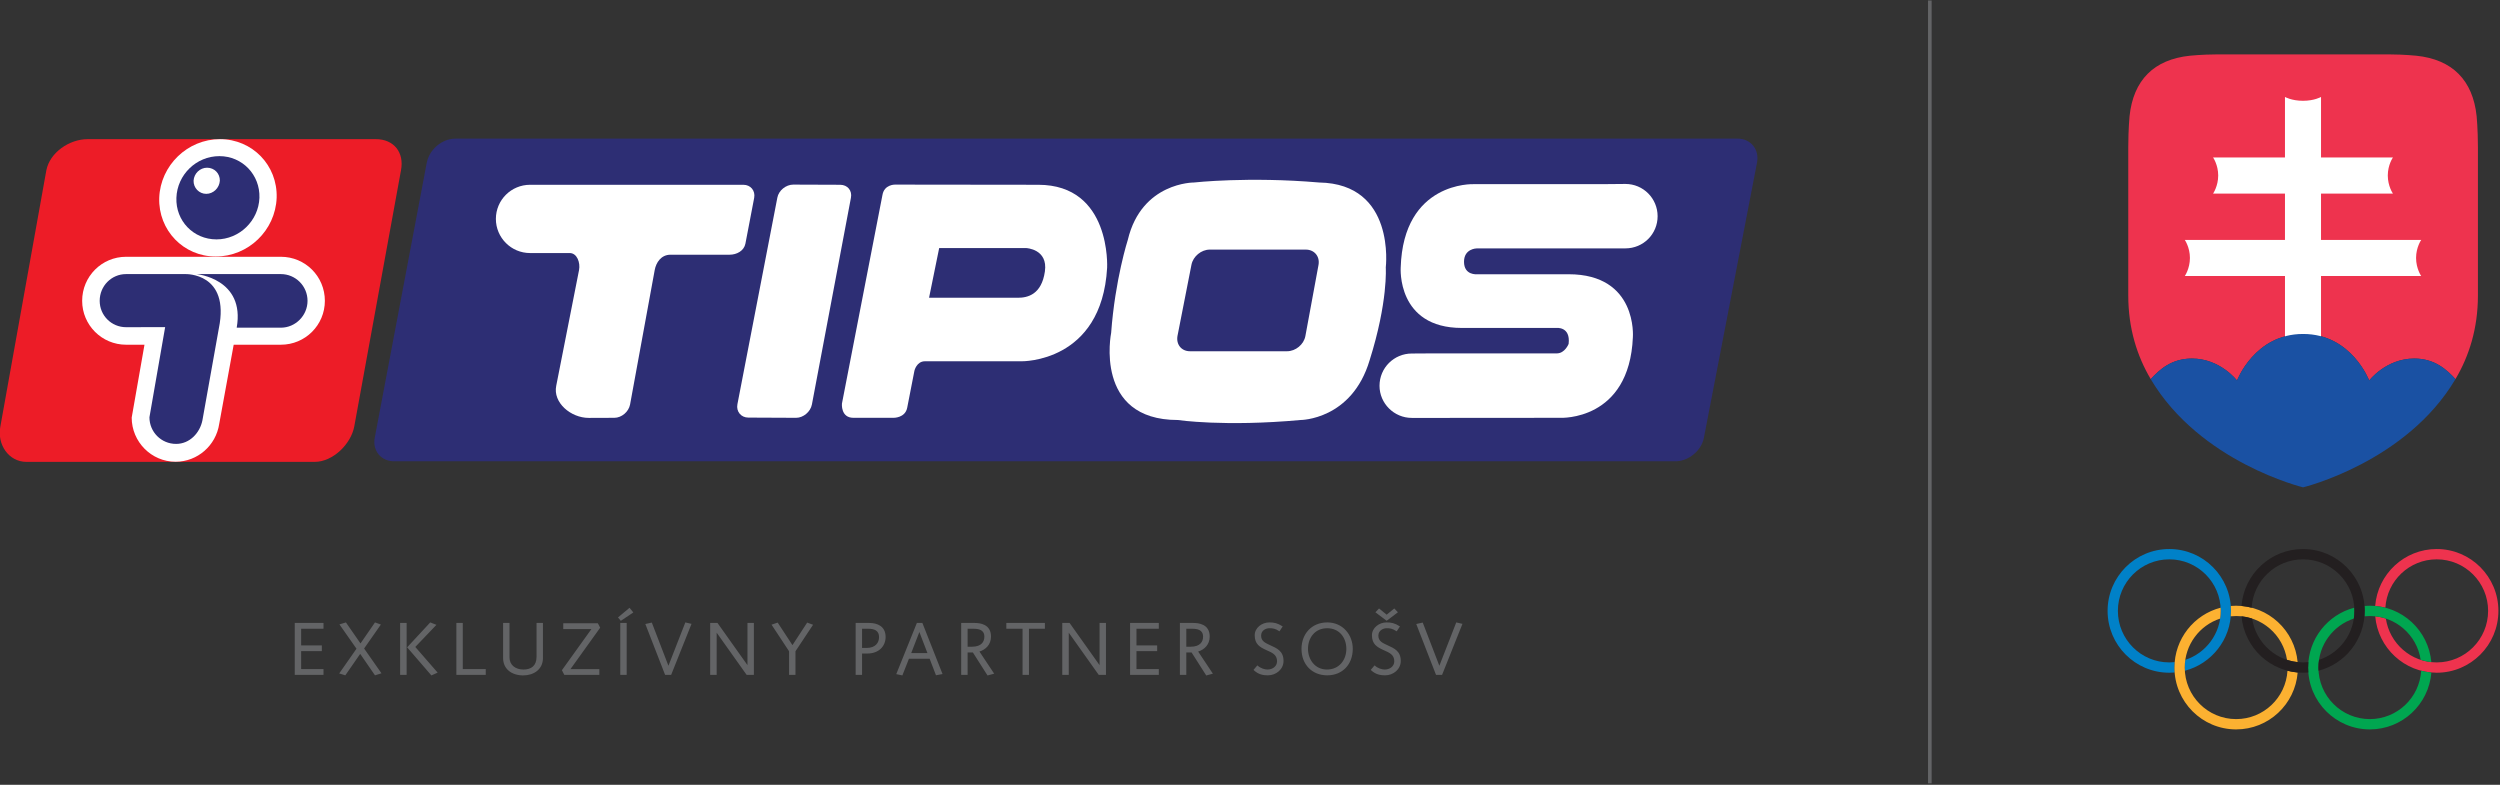 <?xml version="1.0" encoding="UTF-8" standalone="no"?>
<!DOCTYPE svg PUBLIC "-//W3C//DTD SVG 1.1//EN" "http://www.w3.org/Graphics/SVG/1.1/DTD/svg11.dtd">
<svg width="100%" height="100%" viewBox="0 0 618 194" version="1.1" xmlns="http://www.w3.org/2000/svg" xmlns:xlink="http://www.w3.org/1999/xlink" xml:space="preserve" xmlns:serif="http://www.serif.com/" style="fill-rule:evenodd;clip-rule:evenodd;stroke-linejoin:round;stroke-miterlimit:2;">
    <rect x="0" y="0" width="618" height="194" fill="#333333" stroke="none"/>
    <g transform="matrix(1,0,0,1,-252.199,-300.159)">
        <g id="TIPOS_SOSV_combilogo_sw_CMYK_horiz_short" transform="matrix(1.333,0,0,-1.333,0,793.701)">
            <g id="g12">
                <g id="g14">
                    <g id="g20" transform="matrix(1,0,0,1,243.856,245.095)">
                        <path id="path22" d="M0,0L5.332,0L5.332,1.076L1.188,1.076L1.188,4.41L5.024,4.41L5.024,5.473L1.188,5.473L1.188,8.555L5.332,8.555L5.332,9.63L0,9.63L0,0ZM9.379,-0.084L12.137,3.897L14.881,-0.084L16.085,0.294L12.865,4.893L15.973,9.336L14.881,9.729L12.193,5.831L9.491,9.729L8.287,9.364L11.451,4.851L8.245,0.267L9.379,-0.084ZM25.338,-0.098L26.5,0.42L22.356,5.18L26.276,9.28L25.128,9.729L20.844,5.109L25.338,-0.098ZM19.544,0L20.746,0L20.746,9.63L19.544,9.63L19.544,0ZM29.973,0L35.418,0L35.418,1.076L31.162,1.076L31.162,9.63L29.973,9.63L29.973,0ZM42.362,-0.098C44.309,-0.098 46.029,1.006 46.029,3.135L46.029,9.63L44.841,9.63L44.841,3.358C44.841,1.65 43.819,0.992 42.404,0.992C40.948,0.992 39.827,1.805 39.827,3.246L39.827,9.63L38.639,9.63L38.639,3.12C38.639,1.062 40.262,-0.098 42.362,-0.098M49.992,0L56.488,0L56.488,1.062L51.126,1.062L56.642,8.75L56.208,9.574L49.796,9.574L49.796,8.498L55.018,8.498L49.544,0.867L49.992,0ZM60.367,0L61.555,0L61.555,9.631L60.367,9.631L60.367,0ZM60.465,10.023L62.787,11.576L62.087,12.444L59.947,10.653L60.465,10.023ZM68.682,0L69.802,0L73.582,9.463L72.434,9.729L69.298,1.691L66.218,9.7L65.014,9.436L68.682,0ZM77.04,0L78.243,0L78.243,7.825L83.802,0L85.145,0L85.145,9.63L83.956,9.63L83.956,1.807L78.397,9.63L77.04,9.63L77.04,0ZM91.67,0L92.858,0L92.858,4.381L96.12,9.294L95.028,9.7L92.299,5.516L89.556,9.7L88.422,9.309L91.67,4.381L91.67,0ZM104.018,0L105.206,0L105.206,3.962L106.215,3.962C108.274,3.962 109.574,5.29 109.574,7.027C109.574,9.029 108.022,9.63 106.551,9.63L104.018,9.63L104.018,0ZM105.206,4.996L105.206,8.555L106.355,8.555C107.461,8.555 108.358,8.232 108.358,7.014C108.358,6.005 107.741,4.996 106.047,4.996L105.206,4.996ZM112.683,-0.098L113.901,2.996L117.737,2.996L118.913,-0.069L120.131,0.154L116.393,9.63L115.371,9.63L111.549,0.141L112.683,-0.098ZM114.321,4.044L115.833,7.95L117.331,4.044L114.321,4.044ZM128.475,-0.111L129.706,0.225L126.977,4.326C128.125,4.689 129.118,5.599 129.118,7.111C129.118,9.436 127.019,9.63 126.081,9.63L123.59,9.63L123.59,0L124.778,0L124.778,4.158L125.758,4.158L128.475,-0.111ZM124.778,5.221L124.778,8.555L125.842,8.555C126.753,8.555 127.888,8.414 127.888,7.083C127.888,6.187 127.383,5.221 125.576,5.221L124.778,5.221ZM134.971,0L136.16,0L136.16,8.555L139.114,8.555L139.114,9.63L131.961,9.63L131.961,8.555L134.971,8.555L134.971,0ZM142.335,0L143.537,0L143.537,7.825L149.097,0L150.439,0L150.439,9.63L149.251,9.63L149.251,1.807L143.692,9.63L142.335,9.63L142.335,0ZM154.907,0L160.239,0L160.239,1.076L156.095,1.076L156.095,4.41L159.931,4.41L159.931,5.473L156.095,5.473L156.095,8.555L160.239,8.555L160.239,9.63L154.907,9.63L154.907,0ZM169.032,-0.111L170.263,0.225L167.534,4.326C168.682,4.689 169.675,5.599 169.675,7.111C169.675,9.436 167.576,9.63 166.638,9.63L164.147,9.63L164.147,0L165.335,0L165.335,4.158L166.316,4.158L169.032,-0.111ZM165.335,5.221L165.335,8.555L166.4,8.555C167.31,8.555 168.445,8.414 168.445,7.083C168.445,6.187 167.941,5.221 166.134,5.221L165.335,5.221ZM180.456,-0.084C182.01,-0.084 183.367,1.048 183.367,2.578C183.367,4.388 182.207,4.906 180.904,5.496C180.007,5.916 179.209,6.239 179.209,7.277C179.209,8.287 180.146,8.652 180.735,8.652C181.366,8.652 181.828,8.61 182.612,8.077L183.213,8.987C182.22,9.616 181.604,9.729 180.722,9.729C179.363,9.729 178.021,8.736 178.021,7.348C178.021,5.679 178.971,5.146 180.203,4.584C181.212,4.136 182.165,3.771 182.165,2.521C182.165,1.581 181.338,0.992 180.386,0.992C179.881,0.992 179.11,1.203 178.51,1.765L177.797,0.922C178.706,0.042 179.643,-0.084 180.456,-0.084M191.474,-0.084C194.273,-0.084 196.205,1.918 196.205,4.836C196.205,7.475 194.315,9.729 191.488,9.729C188.533,9.729 186.7,7.544 186.7,4.822C186.7,1.933 188.645,-0.084 191.474,-0.084M191.418,0.992C189.163,0.992 187.903,2.9 187.903,4.822C187.903,6.898 189.205,8.652 191.46,8.652C193.728,8.652 195.016,6.898 195.016,4.822C195.016,2.746 193.672,0.992 191.418,0.992M202.197,-0.084C203.752,-0.084 205.108,1.048 205.108,2.578C205.108,4.388 203.948,4.906 202.646,5.496C201.749,5.916 200.951,6.239 200.951,7.277C200.951,8.26 201.903,8.652 202.435,8.652C203.094,8.652 203.472,8.639 204.354,8.077L204.955,8.987C203.962,9.616 203.346,9.729 202.463,9.729C201.104,9.729 199.762,8.736 199.762,7.348C199.762,5.679 200.713,5.146 201.945,4.584C202.954,4.136 203.906,3.771 203.906,2.521C203.906,1.581 203.08,0.992 202.127,0.992C201.623,0.992 200.853,1.203 200.252,1.765L199.538,0.922C200.447,0.042 201.385,-0.084 202.197,-0.084M202.491,10.035L204.577,11.608L203.906,12.318L202.491,11.163L201.077,12.318L200.405,11.608L202.491,10.035ZM211.646,0L212.767,0L216.547,9.463L215.398,9.729L212.263,1.691L209.183,9.7L207.979,9.436L211.646,0Z" style="fill:rgb(99,100,102);fill-rule:nonzero;"/>
                    </g>
                    <g id="g24" transform="matrix(1,0,0,1,268.35,340.139)">
                        <path id="path26" d="M0,0C0.503,2.412 2.826,4.403 5.301,4.403L243.085,4.403C245.503,4.403 247.121,2.412 246.689,0L236.822,-51.108C236.36,-53.463 233.979,-55.436 231.544,-55.436L-6.053,-55.436C-8.504,-55.436 -10.096,-53.463 -9.665,-51.108L0,0Z" style="fill:rgb(45,46,116);fill-rule:nonzero;"/>
                    </g>
                    <g id="g28" transform="matrix(1,0,0,1,333.353,333.595)">
                        <path id="path30" d="M0,0C0.243,1.324 1.594,2.419 2.942,2.419L11.647,2.387C13.018,2.387 13.912,1.308 13.644,-0.033L6.407,-38.367C6.149,-39.715 4.81,-40.828 3.485,-40.828L-5.386,-40.787C-6.724,-40.787 -7.667,-39.673 -7.405,-38.31L0,0Z" style="fill:white;fill-rule:nonzero;"/>
                    </g>
                    <g id="g32" transform="matrix(1,0,0,1,433.823,336.405)">
                        <path id="path34" d="M0,0C-13.132,1.127 -23.211,0 -23.211,0C-23.211,0 -32.916,0.073 -35.475,-10.623C-35.475,-10.623 -37.838,-17.973 -38.567,-27.883C-38.567,-27.883 -41.849,-44.045 -26.208,-44.045C-26.208,-44.045 -17.589,-45.333 -3.452,-44.045C-3.452,-44.045 6.066,-44.045 9.365,-32.966C12.803,-22.075 12.361,-15.748 12.361,-15.748C12.361,-15.748 14.253,-0.227 0,-0M-2.548,-28.475C-2.842,-30.049 -4.36,-31.293 -5.95,-31.293L-23.95,-31.293C-25.526,-31.293 -26.533,-30.049 -26.271,-28.481L-23.675,-15.253C-23.373,-13.694 -21.845,-12.443 -20.278,-12.443L-2.477,-12.443C-0.893,-12.443 0.164,-13.694 -0.11,-15.269L-2.548,-28.475Z" style="fill:white;fill-rule:nonzero;"/>
                    </g>
                    <g id="g36" transform="matrix(1,0,0,1,451.01,292.75)">
                        <path id="path38" d="M0,0C-3.295,0 -5.987,2.688 -5.987,5.955C-5.987,9.283 -3.295,11.94 0,11.94L3.712,11.963L26.889,11.963C28.4,11.963 29.083,13.726 29.083,13.726C29.466,17.008 26.81,16.682 26.81,16.682L9.282,16.682C-2.835,16.682 -2.058,27.875 -2.058,27.875C-1.576,43.881 11.442,43.347 11.442,43.347L35.149,43.347L39.609,43.387C42.93,43.387 45.584,40.699 45.584,37.401C45.584,34.094 42.93,31.438 39.609,31.438L12.095,31.438C11.946,31.438 9.682,31.366 9.682,28.955C9.682,26.396 12.095,26.641 12.095,26.641L29.083,26.641C41.908,26.641 40.997,14.977 40.997,14.977C40.349,-0.608 27.571,0.017 27.571,0.017C27.571,0.017 9.517,0 5.57,0L0,0Z" style="fill:white;fill-rule:nonzero;"/>
                    </g>
                    <g id="g40" transform="matrix(1,0,0,1,287.492,335.982)">
                        <path id="path42" d="M0,0C-3.486,0 -6.336,-2.817 -6.336,-6.327C-6.336,-9.826 -3.486,-12.66 0,-12.66L7.358,-12.66C8.722,-12.66 9.348,-14.449 9.088,-15.804L4.855,-37.277C4.213,-40.388 7.544,-43.232 10.898,-43.232L15.625,-43.215C16.98,-43.215 18.289,-42.103 18.548,-40.754L23.12,-15.804C23.363,-14.449 24.291,-12.969 26.043,-12.969L37,-12.969C38.341,-12.969 39.68,-12.247 39.939,-10.915L41.565,-2.42C41.809,-1.079 40.898,0 39.559,0L0,0Z" style="fill:white;fill-rule:nonzero;"/>
                    </g>
                    <g id="g44" transform="matrix(1,0,0,1,381.741,335.982)">
                        <path id="path46" d="M0,0L-26.59,0.032C-26.59,0.032 -28.563,0.065 -28.895,-1.885L-36.41,-40.583C-36.41,-40.583 -36.667,-43.215 -34.28,-43.215L-26.866,-43.215C-26.866,-43.215 -24.689,-43.28 -24.308,-41.347C-23.952,-39.618 -22.968,-34.484 -22.968,-34.484C-22.968,-34.484 -22.57,-32.73 -21.017,-32.73L-3.094,-32.73C-3.094,-32.73 11.761,-33.031 12.767,-15.398C12.767,-15.398 13.588,0 0,0M1.227,-16.081C0.609,-20.352 -1.966,-20.952 -3.784,-20.952L-20.255,-20.952L-18.378,-11.736L-2.241,-11.736C-2.241,-11.736 1.836,-11.906 1.227,-16.081" style="fill:white;fill-rule:nonzero;"/>
                    </g>
                    <g id="g48" transform="matrix(1,0,0,1,247.551,284.596)">
                        <path id="path50" d="M0,0C3.36,0 6.717,3.274 7.341,6.556L16.007,54.065C16.647,57.387 14.684,59.849 11.337,59.849L-42.102,59.849C-45.475,59.849 -49.112,57.387 -49.761,54.065L-58.288,6.556C-58.93,3.274 -56.778,0 -53.44,0L0,0Z" style="fill:rgb(237,28,39);fill-rule:nonzero;"/>
                    </g>
                    <g id="g52" transform="matrix(1,0,0,1,229.201,322.679)">
                        <path id="path54" d="M0,0C6.061,0 11.072,4.863 11.299,10.882C11.501,16.907 6.785,21.764 0.791,21.764C-5.22,21.764 -10.256,16.907 -10.475,10.882C-10.669,4.863 -5.968,0 0,0" style="fill:white;fill-rule:nonzero;"/>
                    </g>
                    <g id="g56" transform="matrix(1,0,0,1,229.34,325.855)">
                        <path id="path58" d="M0,0C4.25,0 7.812,3.459 7.967,7.707C8.108,11.986 4.792,15.439 0.545,15.439C-3.751,15.439 -7.282,11.986 -7.431,7.707C-7.584,3.459 -4.286,0 0,0" style="fill:rgb(45,46,116);fill-rule:nonzero;"/>
                    </g>
                    <g id="g60" transform="matrix(1,0,0,1,227.44,334.3)">
                        <path id="path62" d="M0,0C1.335,0 2.446,1.113 2.527,2.445C2.553,3.769 1.52,4.848 0.157,4.848C-1.168,4.848 -2.265,3.769 -2.345,2.445C-2.385,1.113 -1.315,0 0,0" style="fill:white;fill-rule:nonzero;"/>
                    </g>
                    <g id="g64" transform="matrix(1,0,0,1,241.28,322.63)">
                        <path id="path66" d="M0,0L-28.702,0C-33.201,0 -36.847,-3.638 -36.847,-8.168C-36.847,-12.66 -33.201,-16.308 -28.702,-16.308L-25.291,-16.308L-27.661,-29.822C-27.661,-34.32 -24.007,-38.009 -19.524,-38.009C-15.43,-38.009 -12.036,-34.972 -11.434,-31.008L-8.746,-16.308L0,-16.308C4.532,-16.308 8.162,-12.66 8.162,-8.168C8.162,-3.638 4.532,0 0,0" style="fill:white;fill-rule:nonzero;"/>
                    </g>
                    <g id="g68" transform="matrix(1,0,0,1,223.616,319.421)">
                        <path id="path70" d="M0,0L-11.037,0C-13.75,0 -15.933,-2.208 -15.933,-4.96C-15.933,-7.674 -13.75,-9.85 -11.037,-9.85L-3.793,-9.834L-6.707,-26.555C-6.707,-29.293 -4.507,-31.493 -1.762,-31.493C0.763,-31.493 2.656,-29.447 3.119,-27.116L6.165,-10.063C8.277,0.253 0,0 0,0" style="fill:rgb(45,46,116);fill-rule:nonzero;"/>
                    </g>
                    <g id="g72" transform="matrix(1,0,0,1,241.28,309.481)">
                        <path id="path74" d="M0,0C2.721,0 4.948,2.266 4.948,4.98C4.948,7.732 2.721,9.94 0,9.94L-15.65,9.94C-15.65,9.94 -6.578,9.105 -8.188,0L0,0Z" style="fill:rgb(45,46,116);fill-rule:nonzero;"/>
                    </g>
                    <rect id="path76" x="546.739" y="224.984" width="0.673" height="145.173" style="fill:rgb(99,100,102);fill-rule:nonzero;"/>
                    <g id="g78" transform="matrix(1,0,0,1,602.929,256.965)">
                        <path id="path80" d="M0,0C0,6.333 -5.122,11.469 -11.443,11.469C-17.762,11.469 -22.886,6.333 -22.886,0C-22.886,-6.335 -17.762,-11.469 -11.443,-11.469C-11.109,-11.469 -10.78,-11.455 -10.453,-11.427C-10.478,-11.126 -10.489,-10.819 -10.489,-10.513C-10.489,-10.174 -10.475,-9.838 -10.445,-9.506C-10.774,-9.54 -11.106,-9.558 -11.443,-9.558C-16.71,-9.558 -20.979,-5.278 -20.979,0C-20.979,5.278 -16.71,9.557 -11.443,9.557C-6.177,9.557 -1.906,5.278 -1.906,0C-1.906,-4.239 -4.662,-7.837 -8.477,-9.086C-8.546,-9.551 -8.581,-10.027 -8.581,-10.513C-8.581,-10.712 -8.576,-10.906 -8.564,-11.103C-3.638,-9.823 0,-5.338 0,0" style="fill:rgb(0,129,200);fill-rule:nonzero;"/>
                    </g>
                    <g id="g82" transform="matrix(1,0,0,1,652.517,256.965)">
                        <path id="path84" d="M0,0C0,-6.335 -5.124,-11.469 -11.444,-11.469C-17.426,-11.469 -22.334,-6.87 -22.844,-1.008C-22.163,-1.079 -21.505,-1.222 -20.873,-1.428C-20.187,-6.028 -16.227,-9.558 -11.444,-9.558C-6.178,-9.558 -1.908,-5.278 -1.908,0C-1.908,5.278 -6.178,9.557 -11.444,9.557C-16.513,9.557 -20.658,5.593 -20.961,0.59C-21.572,0.748 -22.205,0.857 -22.852,0.913C-22.388,6.82 -17.457,11.469 -11.444,11.469C-5.124,11.469 0,6.333 0,0" style="fill:rgb(238,51,78);fill-rule:nonzero;"/>
                    </g>
                    <g id="g86" transform="matrix(1,0,0,1,628.676,256.01)">
                        <path id="path88" d="M0,0C4.783,0 8.743,-3.528 9.43,-8.132C10.061,-8.338 10.72,-8.479 11.4,-8.551C10.891,-2.688 5.981,1.91 0,1.91C-0.333,1.91 -0.663,1.896 -0.989,1.868C-0.965,1.566 -0.954,1.263 -0.954,0.955C-0.954,0.614 -0.968,0.279 -0.996,-0.053C-0.669,-0.019 -0.336,0 0,0M9.518,-10.147C9.215,-15.15 5.069,-19.115 0,-19.115C-5.266,-19.115 -9.535,-14.837 -9.535,-9.558C-9.535,-5.317 -6.78,-1.722 -2.966,-0.473C-2.896,-0.008 -2.86,0.47 -2.86,0.955C-2.86,1.152 -2.867,1.35 -2.879,1.545C-7.805,0.265 -11.443,-4.221 -11.443,-9.558C-11.443,-15.892 -6.319,-21.026 -0,-21.026C6.014,-21.026 10.943,-16.379 11.407,-10.472C10.761,-10.415 10.13,-10.308 9.518,-10.147" style="fill:rgb(0,166,80);fill-rule:nonzero;"/>
                    </g>
                    <g id="g90" transform="matrix(1,0,0,1,602.885,255.957)">
                        <path id="path92" d="M0,0C0.03,0.333 0.043,0.668 0.043,1.008C0.043,1.315 0.033,1.62 0.009,1.921C0.335,1.949 0.665,1.963 0.997,1.963C6.979,1.963 11.888,-2.635 12.396,-8.497C11.718,-8.427 11.058,-8.284 10.428,-8.078C9.74,-3.477 5.78,0.052 0.997,0.052C0.661,0.052 0.328,0.035 0,0M12.405,-10.418C11.939,-16.325 7.011,-20.974 0.997,-20.974C-5.322,-20.974 -10.445,-15.839 -10.445,-9.505C-10.445,-4.168 -6.807,0.317 -1.881,1.597C-1.869,1.401 -1.863,1.206 -1.863,1.008C-1.863,0.522 -1.899,0.046 -1.968,-0.42C-5.783,-1.669 -8.538,-5.266 -8.538,-9.505C-8.538,-14.784 -4.268,-19.063 0.997,-19.063C6.067,-19.063 10.212,-15.099 10.516,-10.096C11.127,-10.254 11.759,-10.363 12.405,-10.418" style="fill:rgb(252,177,49);fill-rule:nonzero;"/>
                    </g>
                    <g id="g94" transform="matrix(1,0,0,1,616.279,268.433)">
                        <path id="path96" d="M0,0C-6.014,0 -10.942,-4.647 -11.407,-10.554C-10.761,-10.609 -10.131,-10.72 -9.519,-10.878C-9.215,-5.875 -5.069,-1.912 0,-1.912C5.268,-1.912 9.536,-6.189 9.536,-11.468C9.536,-15.708 6.78,-19.304 2.967,-20.554C2.897,-21.019 2.861,-21.496 2.861,-21.98C2.861,-22.179 2.867,-22.376 2.88,-22.57C7.806,-21.292 11.443,-16.806 11.443,-11.468C11.443,-5.134 6.32,0 0,0M0,-21.025C-4.783,-21.025 -8.742,-17.497 -9.431,-12.896C-10.06,-12.689 -10.72,-12.547 -11.399,-12.476C-10.891,-18.339 -5.981,-22.937 0,-22.937C0.335,-22.937 0.665,-22.922 0.989,-22.894C0.966,-22.593 0.953,-22.289 0.953,-21.98C0.953,-21.642 0.969,-21.306 0.999,-20.973C0.67,-21.008 0.337,-21.025 0,-21.025" style="fill:rgb(35,31,32);fill-rule:nonzero;"/>
                    </g>
                    <g id="g98" transform="matrix(1,0,0,1,648.481,348.694)">
                        <path id="path100" d="M0,0C-0.701,6.704 -4.524,10.53 -11.199,11.223C-11.199,11.223 -13.583,11.462 -15.963,11.462L-48.405,11.462C-50.785,11.462 -53.169,11.223 -53.169,11.223C-59.843,10.53 -63.668,6.704 -64.368,0C-64.368,0 -64.6,-2.383 -64.605,-5.731L-64.605,-33.238C-64.605,-39.333 -62.981,-44.459 -60.44,-48.751C-58.843,-47.023 -56.629,-44.934 -52.8,-44.934C-47.547,-44.934 -44.438,-49.01 -44.438,-49.01C-44.438,-49.01 -41.175,-40.378 -32.199,-40.378L-32.168,-40.378C-23.19,-40.378 -19.927,-49.01 -19.927,-49.01C-19.927,-49.01 -16.818,-44.934 -11.566,-44.934C-7.739,-44.934 -5.521,-47.022 -3.926,-48.749C-1.386,-44.458 0.238,-39.332 0.238,-33.238L0.238,-5.731C0.232,-2.383 0,0 0,0" style="fill:rgb(238,51,78);fill-rule:nonzero;"/>
                    </g>
                    <g id="g102" transform="matrix(1,0,0,1,616.28,307.617)">
                        <path id="path104" d="M0,0C2.1,0 3.341,-0.365 3.341,-0.365L3.341,11.444L21.92,11.444C21.92,11.444 20.968,12.813 20.968,14.796C20.968,16.778 21.92,18.135 21.92,18.135L3.342,18.135L3.341,26.735L16.675,26.735C16.675,26.735 15.724,28.105 15.724,30.087C15.724,32.07 16.675,33.427 16.675,33.427L3.342,33.427L3.342,44.652C3.342,44.652 2.1,43.94 0,43.94C-2.101,43.94 -3.344,44.652 -3.344,44.652L-3.344,33.427L-16.676,33.427C-16.676,33.427 -15.725,32.07 -15.725,30.087C-15.725,28.105 -16.676,26.735 -16.676,26.735L-3.342,26.735L-3.344,18.135L-21.921,18.135C-21.921,18.135 -20.97,16.778 -20.97,14.796C-20.97,12.813 -21.921,11.444 -21.921,11.444L-3.342,11.444L-3.342,-0.365C-3.342,-0.365 -2.101,0 0,0" style="fill:white;fill-rule:nonzero;"/>
                    </g>
                    <g id="g106" transform="matrix(1,0,0,1,636.914,303.76)">
                        <path id="path108" d="M0,0C-5.253,0 -8.361,-4.076 -8.361,-4.076C-8.361,-4.076 -11.625,4.556 -20.601,4.556L-20.632,4.556C-29.609,4.556 -32.873,-4.076 -32.873,-4.076C-32.873,-4.076 -35.98,0 -41.233,0C-45.063,0 -47.276,-2.089 -48.874,-3.817C-39.73,-19.258 -20.618,-23.886 -20.618,-23.886C-20.618,-23.886 -1.503,-19.258 7.64,-3.816C6.045,-2.088 3.828,0 0,0" style="fill:rgb(26,81,163);fill-rule:nonzero;"/>
                    </g>
                </g>
            </g>
        </g>
    </g>
</svg>
